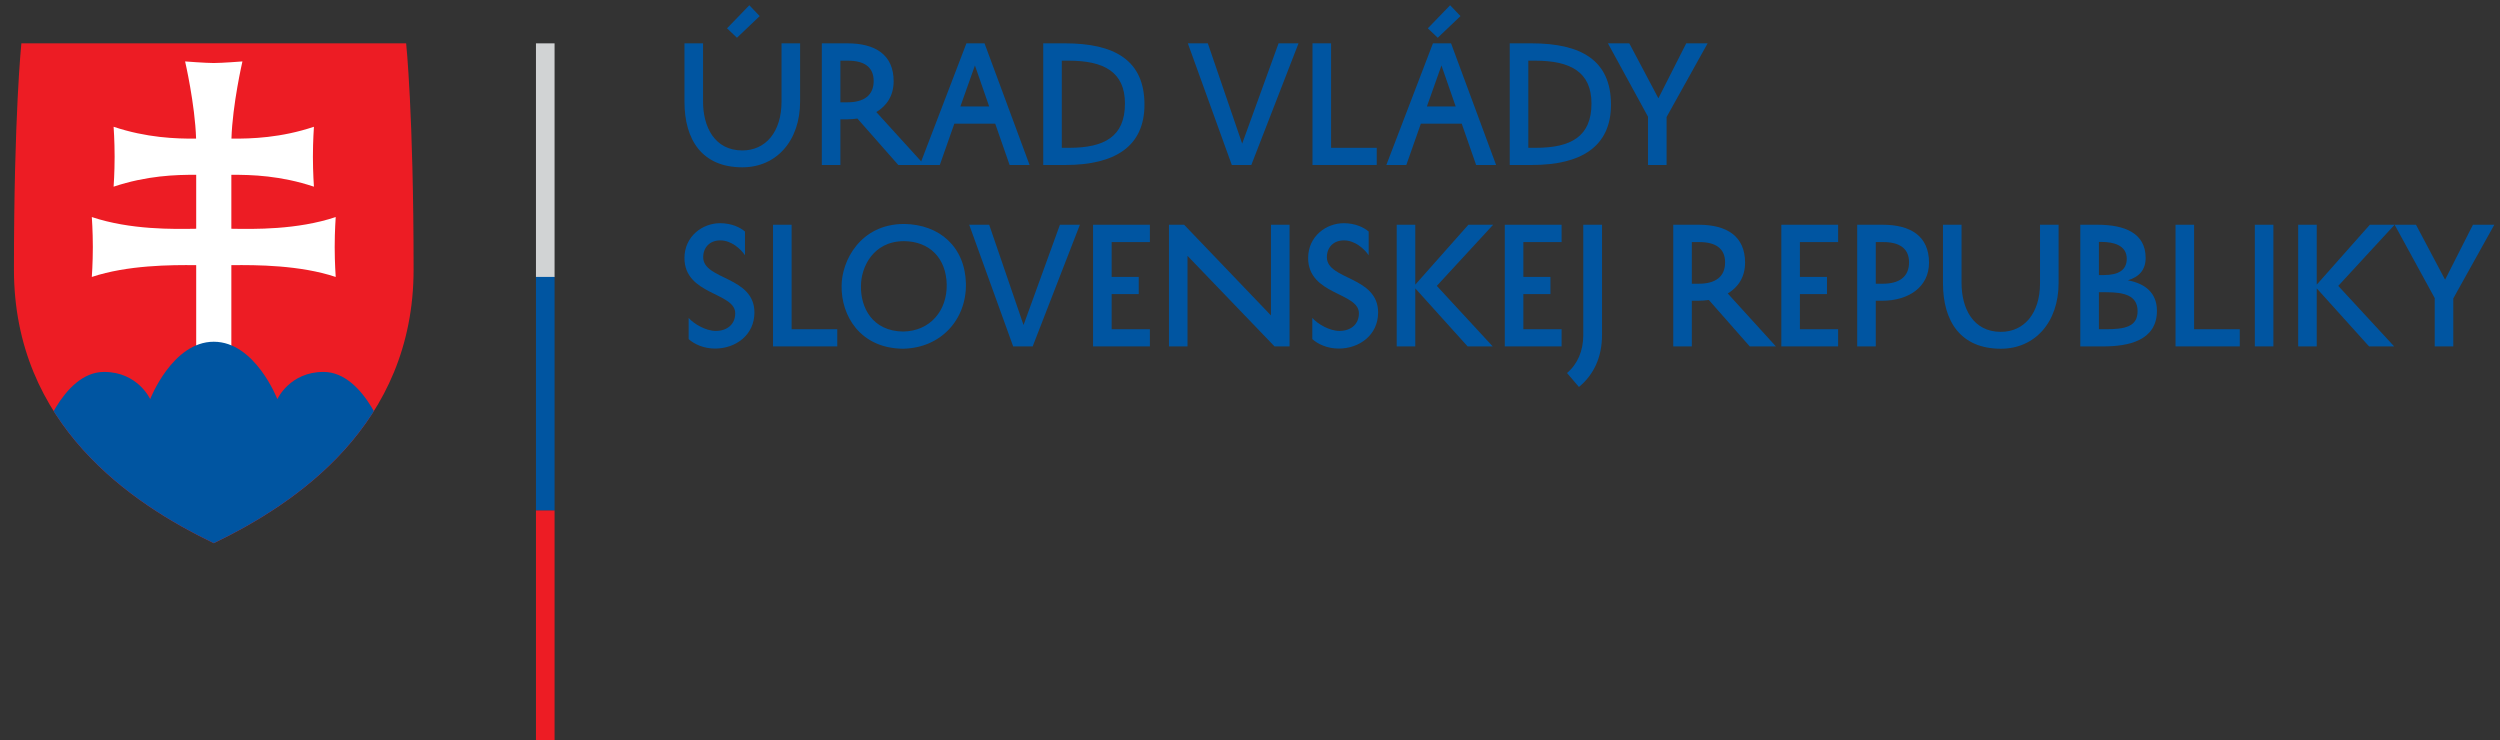 <?xml version="1.0" encoding="UTF-8" standalone="no"?>
<!DOCTYPE svg PUBLIC "-//W3C//DTD SVG 1.1//EN" "http://www.w3.org/Graphics/SVG/1.1/DTD/svg11.dtd">
<svg width="100%" height="100%" viewBox="0 0 1682 498" version="1.1" xmlns="http://www.w3.org/2000/svg" xmlns:xlink="http://www.w3.org/1999/xlink" xml:space="preserve" xmlns:serif="http://www.serif.com/" style="fill-rule:evenodd;clip-rule:evenodd;stroke-linejoin:round;stroke-miterlimit:2;">
    <rect x="0" y="0" width="1682" height="498" fill="#333333" stroke="none"/>
    <g id="Artboard1" transform="matrix(1,0,0,1.029,-247.185,-256.684)">
        <rect x="247.185" y="249.453" width="1681.21" height="483.851" style="fill:none;"/>
        <clipPath id="_clip1">
            <rect x="247.185" y="249.453" width="1681.21" height="483.851"/>
        </clipPath>
        <g clip-path="url(#_clip1)">
            <g id="Farebne-logo" serif:id="Farebne logo" transform="matrix(4.167,0,0,4.049,0.185,21.097)">
                <g transform="matrix(1,0,0,1,178.262,78.166)">
                    <path d="M0,-15.671L-1.6,-17.196L1.999,-20.92L3.674,-19.17L0,-15.671ZM-5.474,-14.772L-5.474,-5.374C-5.474,-1.324 -3.649,2.524 0.875,2.524C4.624,2.524 7.198,-0.45 7.198,-5.349L7.198,-14.772L10.197,-14.772L10.197,-5.374C10.197,1 6.349,5.249 0.875,5.249C-5.624,5.249 -8.473,0.825 -8.473,-5.349L-8.473,-14.772L-5.474,-14.772Z" style="fill:rgb(0,85,161);fill-rule:nonzero;"/>
                </g>
                <g transform="matrix(1,0,0,1,194.964,73.518)">
                    <path d="M0,-0.601L1.149,-0.601C3.749,-0.601 5.373,-1.675 5.373,-4.05C5.373,-6.325 3.799,-7.324 1.225,-7.324L0,-7.324L0,-0.601ZM2.749,2.024C2.199,2.098 1.624,2.149 1.024,2.149L0,2.149L0,9.522L-3,9.522L-3,-10.123L1.124,-10.123C5.648,-10.123 8.598,-8.274 8.598,-3.999C8.598,-1.725 7.522,-0.051 5.799,0.974L13.571,9.522L9.348,9.522L2.749,2.024Z" style="fill:rgb(0,85,161);fill-rule:nonzero;"/>
                </g>
                <g transform="matrix(1,0,0,1,214.337,72.843)">
                    <path d="M0,0.749L4.649,0.749L2.35,-5.874L0,0.749ZM3.899,-9.448L11.173,10.197L7.948,10.197L5.624,3.523L-0.975,3.523L-3.323,10.197L-6.548,10.197L0.976,-9.448L3.899,-9.448Z" style="fill:rgb(0,85,161);fill-rule:nonzero;"/>
                </g>
                <g transform="matrix(1,0,0,1,230.713,66.169)">
                    <path d="M0,14.097L1.199,14.097C6.897,14.097 10.197,12.273 10.197,6.949C10.197,1.825 6.772,0.026 1.124,0.026L0,0.026L0,14.097ZM-3,16.871L-3,-2.774L0.499,-2.774C8.522,-2.774 13.347,-0.049 13.347,7.123C13.347,13.922 8.522,16.871 0.55,16.871L-3,16.871Z" style="fill:rgb(0,85,161);fill-rule:nonzero;"/>
                </g>
                <g transform="matrix(1,0,0,1,259.836,66.844)">
                    <path d="M0,12.747L5.874,-3.449L9.098,-3.449L1.475,16.196L-1.674,16.196L-8.773,-3.449L-5.548,-3.449L0,12.747Z" style="fill:rgb(0,85,161);fill-rule:nonzero;"/>
                </g>
                <g transform="matrix(1,0,0,1,281.561,63.394)">
                    <path d="M0,19.646L-10.372,19.646L-10.372,0L-7.373,0L-7.373,16.872L0,16.872L0,19.646Z" style="fill:rgb(0,85,161);fill-rule:nonzero;"/>
                </g>
                <g transform="matrix(1,0,0,1,291.411,77.791)">
                    <path d="M0,-15.296L-1.6,-16.821L2,-20.545L3.674,-18.795L0,-15.296ZM-1.75,-4.199L2.899,-4.199L0.6,-10.822L-1.75,-4.199ZM2.149,-14.397L9.423,5.249L6.198,5.249L3.874,-1.425L-2.725,-1.425L-5.073,5.249L-8.298,5.249L-0.774,-14.397L2.149,-14.397Z" style="fill:rgb(0,85,161);fill-rule:nonzero;"/>
                </g>
                <g transform="matrix(1,0,0,1,306.037,66.169)">
                    <path d="M0,14.097L1.199,14.097C6.897,14.097 10.197,12.273 10.197,6.949C10.197,1.825 6.772,0.026 1.124,0.026L0,0.026L0,14.097ZM-3,16.871L-3,-2.774L0.499,-2.774C8.522,-2.774 13.347,-0.049 13.347,7.123C13.347,13.922 8.522,16.871 0.55,16.871L-3,16.871Z" style="fill:rgb(0,85,161);fill-rule:nonzero;"/>
                </g>
                <g transform="matrix(1,0,0,1,328.361,63.394)">
                    <path d="M0,19.646L-2.999,19.646L-2.999,11.848L-9.473,0L-6.023,0L-1.324,8.874L3.174,0L6.623,0L0,11.898L0,19.646Z" style="fill:rgb(0,85,161);fill-rule:nonzero;"/>
                </g>
                <g transform="matrix(1,0,0,1,170.463,97.389)">
                    <path d="M0,10.347C0.875,11.347 2.799,12.446 4.374,12.446C6.198,12.446 7.522,11.396 7.522,9.597C7.522,6.198 -0.675,6.673 -0.675,0.674C-0.675,-2.825 2.225,-4.949 5.073,-4.949C6.923,-4.949 8.323,-4.275 9.098,-3.6L9.098,0.224C8.397,-0.8 6.898,-2.175 5.099,-2.175C3.424,-2.175 2.35,-1.05 2.35,0.549C2.35,4.223 10.622,3.598 10.622,9.472C10.622,13.146 7.548,15.296 4.273,15.296C2.449,15.296 0.925,14.596 0,13.771L0,10.347Z" style="fill:rgb(0,85,161);fill-rule:nonzero;"/>
                </g>
                <g transform="matrix(1,0,0,1,194.46,92.69)">
                    <path d="M0,19.645L-10.373,19.645L-10.373,0L-7.373,0L-7.373,16.871L0,16.871L0,19.645Z" style="fill:rgb(0,85,161);fill-rule:nonzero;"/>
                </g>
                <g transform="matrix(1,0,0,1,205.11,95.338)">
                    <path d="M0,14.597C4.398,14.522 7.098,11.173 7.023,6.999C6.923,2.725 4.249,0.026 0.1,0C-4.975,0.026 -6.849,4.374 -6.823,7.274C-6.898,10.648 -5.024,14.547 0,14.597M0.1,-2.774C5.873,-2.724 9.997,0.951 10.122,6.874C10.223,12.673 6.073,17.271 -0.051,17.371C-7.023,17.296 -10.022,11.948 -9.948,7.274C-9.973,3.225 -6.948,-2.749 0.1,-2.774" style="fill:rgb(0,85,161);fill-rule:nonzero;"/>
                </g>
                <g transform="matrix(1,0,0,1,224.535,96.138)">
                    <path d="M0,12.747L5.874,-3.449L9.098,-3.449L1.475,16.196L-1.674,16.196L-8.772,-3.449L-5.548,-3.449L0,12.747Z" style="fill:rgb(0,85,161);fill-rule:nonzero;"/>
                </g>
                <g transform="matrix(1,0,0,1,244.934,92.69)">
                    <path d="M0,19.645L-9.172,19.645L-9.172,0L0,0L0,2.799L-6.173,2.799L-6.173,8.423L-1.799,8.423L-1.799,11.197L-6.173,11.197L-6.173,16.871L0,16.871L0,19.645Z" style="fill:rgb(0,85,161);fill-rule:nonzero;"/>
                </g>
                <g transform="matrix(1,0,0,1,267.483,112.335)">
                    <path d="M0,-19.645L0,0L-2.425,0L-16.471,-14.622L-16.471,0L-19.47,0L-19.47,-19.645L-17.021,-19.645L-2.999,-4.999L-2.999,-19.645L0,-19.645Z" style="fill:rgb(0,85,161);fill-rule:nonzero;"/>
                </g>
                <g transform="matrix(1,0,0,1,271.162,97.389)">
                    <path d="M0,10.347C0.875,11.347 2.799,12.446 4.374,12.446C6.198,12.446 7.522,11.396 7.522,9.597C7.522,6.198 -0.675,6.673 -0.675,0.674C-0.675,-2.825 2.225,-4.949 5.073,-4.949C6.923,-4.949 8.323,-4.275 9.098,-3.6L9.098,0.224C8.397,-0.8 6.898,-2.175 5.099,-2.175C3.424,-2.175 2.35,-1.05 2.35,0.549C2.35,4.223 10.622,3.598 10.622,9.472C10.622,13.146 7.548,15.296 4.273,15.296C2.449,15.296 0.925,14.596 0,13.771L0,10.347Z" style="fill:rgb(0,85,161);fill-rule:nonzero;"/>
                </g>
                <g transform="matrix(1,0,0,1,287.786,112.335)">
                    <path d="M0,-19.645L0,-9.973L8.572,-19.645L12.571,-19.645L3.474,-9.772L12.497,0L8.447,0L0,-9.373L0,0L-3,0L-3,-19.645L0,-19.645Z" style="fill:rgb(0,85,161);fill-rule:nonzero;"/>
                </g>
                <g transform="matrix(1,0,0,1,311.408,92.69)">
                    <path d="M0,19.645L-9.172,19.645L-9.172,0L0,0L0,2.799L-6.173,2.799L-6.173,8.423L-1.799,8.423L-1.799,11.197L-6.173,11.197L-6.173,16.871L0,16.871L0,19.645Z" style="fill:rgb(0,85,161);fill-rule:nonzero;"/>
                </g>
                <g transform="matrix(1,0,0,1,312.286,94.939)">
                    <path d="M0,21.694C1.75,20.194 2.6,18.095 2.625,15.621L2.625,-2.25L5.648,-2.25L5.648,15.595C5.648,19.12 4.324,21.969 1.925,23.944L0,21.694Z" style="fill:rgb(0,85,161);fill-rule:nonzero;"/>
                </g>
                <g transform="matrix(1,0,0,1,332.436,102.813)">
                    <path d="M0,-0.601L1.149,-0.601C3.749,-0.601 5.373,-1.676 5.373,-4.05C5.373,-6.325 3.799,-7.324 1.225,-7.324L0,-7.324L0,-0.601ZM2.749,2.024C2.199,2.098 1.624,2.149 1.024,2.149L0,2.149L0,9.522L-2.999,9.522L-2.999,-10.123L1.124,-10.123C5.648,-10.123 8.598,-8.274 8.598,-4C8.598,-1.726 7.522,-0.051 5.798,0.974L13.571,9.522L9.348,9.522L2.749,2.024Z" style="fill:rgb(0,85,161);fill-rule:nonzero;"/>
                </g>
                <g transform="matrix(1,0,0,1,356.058,92.69)">
                    <path d="M0,19.645L-9.172,19.645L-9.172,0L0,0L0,2.799L-6.173,2.799L-6.173,8.423L-1.799,8.423L-1.799,11.197L-6.173,11.197L-6.173,16.871L0,16.871L0,19.645Z" style="fill:rgb(0,85,161);fill-rule:nonzero;"/>
                </g>
                <g transform="matrix(1,0,0,1,362.135,102.813)">
                    <path d="M0,-0.601L1.149,-0.601C3.749,-0.601 5.373,-1.676 5.373,-4.05C5.373,-6.325 3.799,-7.324 1.225,-7.324L0,-7.324L0,-0.601ZM0,2.149L0,9.522L-2.999,9.522L-2.999,-10.123L1.124,-10.123C5.648,-10.123 8.598,-8.274 8.598,-4C8.598,-0.026 5.248,2.149 1.024,2.149L0,2.149Z" style="fill:rgb(0,85,161);fill-rule:nonzero;"/>
                </g>
                <g transform="matrix(1,0,0,1,375.985,112.71)">
                    <path d="M0,-20.02L0,-10.623C0,-6.573 1.824,-2.725 6.349,-2.725C10.098,-2.725 12.672,-5.699 12.672,-10.598L12.672,-20.02L15.671,-20.02L15.671,-10.623C15.671,-4.249 11.822,0 6.349,0C-0.15,0 -2.999,-4.424 -2.999,-10.598L-2.999,-20.02L0,-20.02Z" style="fill:rgb(0,85,161);fill-rule:nonzero;"/>
                </g>
                <g transform="matrix(1,0,0,1,399.359,101.438)">
                    <path d="M0,2.149L-1.199,2.149L-1.199,8.123L-0.1,8.123C3.024,8.123 5.049,7.723 5.049,5.198C5.049,2.674 2.899,2.149 0,2.149M-0.375,-0.625C1.95,-0.625 3.3,-1.425 3.3,-3.249C3.3,-5.474 1.1,-5.974 -0.774,-5.974L-1.199,-5.974L-1.199,-0.625L-0.375,-0.625ZM-4.199,10.897L-4.199,-8.748L-1.399,-8.748C3,-8.748 6.349,-7.373 6.349,-3.399C6.349,-1.45 5.299,-0.325 3.475,0.225C6.299,0.75 8.173,2.274 8.173,5.149C8.173,9.972 3.55,10.897 -0.475,10.897L-4.199,10.897Z" style="fill:rgb(0,85,161);fill-rule:nonzero;"/>
                </g>
                <g transform="matrix(1,0,0,1,420.907,92.69)">
                    <path d="M0,19.645L-10.373,19.645L-10.373,0L-7.373,0L-7.373,16.871L0,16.871L0,19.645Z" style="fill:rgb(0,85,161);fill-rule:nonzero;"/>
                </g>
                <g transform="matrix(-1,0,0,1,849.669,25.963)">
                    <rect x="423.335" y="66.727" width="2.999" height="19.645" style="fill:rgb(0,85,161);"/>
                </g>
                <g transform="matrix(1,0,0,1,433.334,112.335)">
                    <path d="M0,-19.645L0,-9.973L8.572,-19.645L12.571,-19.645L3.474,-9.772L12.497,0L8.447,0L0,-9.373L0,0L-2.999,0L-2.999,-19.645L0,-19.645Z" style="fill:rgb(0,85,161);fill-rule:nonzero;"/>
                </g>
                <g transform="matrix(1,0,0,1,455.382,92.69)">
                    <path d="M0,19.645L-2.999,19.645L-2.999,11.847L-9.473,0L-6.023,0L-1.324,8.873L3.174,0L6.623,0L0,11.897L0,19.645Z" style="fill:rgb(0,85,161);fill-rule:nonzero;"/>
                </g>
                <g transform="matrix(1,0,0,1,0,-14.533)">
                    <rect x="145.811" y="77.931" width="3.004" height="37.733" style="fill:rgb(209,211,212);"/>
                </g>
                <g transform="matrix(1,0,0,1,0,60.897)">
                    <rect x="145.811" y="40.216" width="3.004" height="37.733" style="fill:rgb(0,85,161);"/>
                </g>
                <g transform="matrix(1,0,0,1,0,136.329)">
                    <rect x="145.811" y="2.5" width="3.004" height="37.733" style="fill:rgb(237,28,36);"/>
                </g>
                <g transform="matrix(1,0,0,1,93.789,63.398)">
                    <path d="M0,80.712C-13.273,74.317 -32.262,61.626 -32.262,36.521C-32.262,11.417 -31.062,0 -31.062,0L31.062,0C31.062,0 32.265,11.417 32.265,36.521C32.265,61.626 13.276,74.317 0,80.712" style="fill:rgb(237,28,36);fill-rule:nonzero;"/>
                </g>
                <g>
                    <clipPath id="_clip2">
                        <path d="M124.852,63.398L62.727,63.398C62.727,63.398 61.527,74.815 61.527,99.919C61.527,125.023 80.516,137.715 93.789,144.11C107.065,137.715 126.052,125.023 126.052,99.919C126.052,74.815 124.852,63.398 124.852,63.398Z" clip-rule="nonzero"/>
                    </clipPath>
                    <g clip-path="url(#_clip2)">
                        <g transform="matrix(1,0,0,1,96.629,86.063)">
                            <path d="M0,7.273C3.594,7.333 10.607,7.473 16.85,5.382C16.85,5.382 16.686,7.62 16.686,10.222C16.686,12.824 16.85,15.058 16.85,15.058C11.125,13.143 4.05,13.103 0,13.154L0,27.019L-5.676,27.019L-5.676,13.154C-9.728,13.103 -16.802,13.143 -22.529,15.058C-22.529,15.058 -22.364,12.824 -22.364,10.222C-22.364,7.62 -22.529,5.382 -22.529,5.382C-16.286,7.473 -9.272,7.333 -5.676,7.273L-5.676,-1.434C-8.952,-1.462 -13.674,-1.306 -19.011,0.48C-19.011,0.48 -18.847,-1.755 -18.847,-4.359C-18.847,-6.959 -19.011,-9.195 -19.011,-9.195C-13.683,-7.414 -8.968,-7.253 -5.693,-7.281C-5.862,-12.794 -7.467,-19.746 -7.467,-19.746C-7.467,-19.746 -4.161,-19.489 -2.84,-19.489C-1.516,-19.489 1.789,-19.746 1.789,-19.746C1.789,-19.746 0.183,-12.794 0.015,-7.281C3.291,-7.253 8.005,-7.414 13.333,-9.195C13.333,-9.195 13.169,-6.959 13.169,-4.359C13.169,-1.755 13.333,0.48 13.333,0.48C7.997,-1.306 3.275,-1.462 0,-1.434L0,7.273" style="fill:white;fill-rule:nonzero;"/>
                        </g>
                        <g transform="matrix(1,0,0,1,93.206,111.582)">
                            <path d="M0,40.764L-27.505,16.244C-27.505,16.244 -23.991,4.873 -17.125,4.873C-11.672,4.873 -9.682,9.27 -9.682,9.27C-9.682,9.27 -6.102,0 0.583,0C7.27,0 10.85,9.27 10.85,9.27C10.85,9.27 12.839,4.873 18.293,4.873C25.158,4.873 28.673,16.244 28.673,16.244L0,40.764" style="fill:rgb(0,85,161);"/>
                        </g>
                    </g>
                </g>
            </g>
        </g>
    </g>
</svg>
